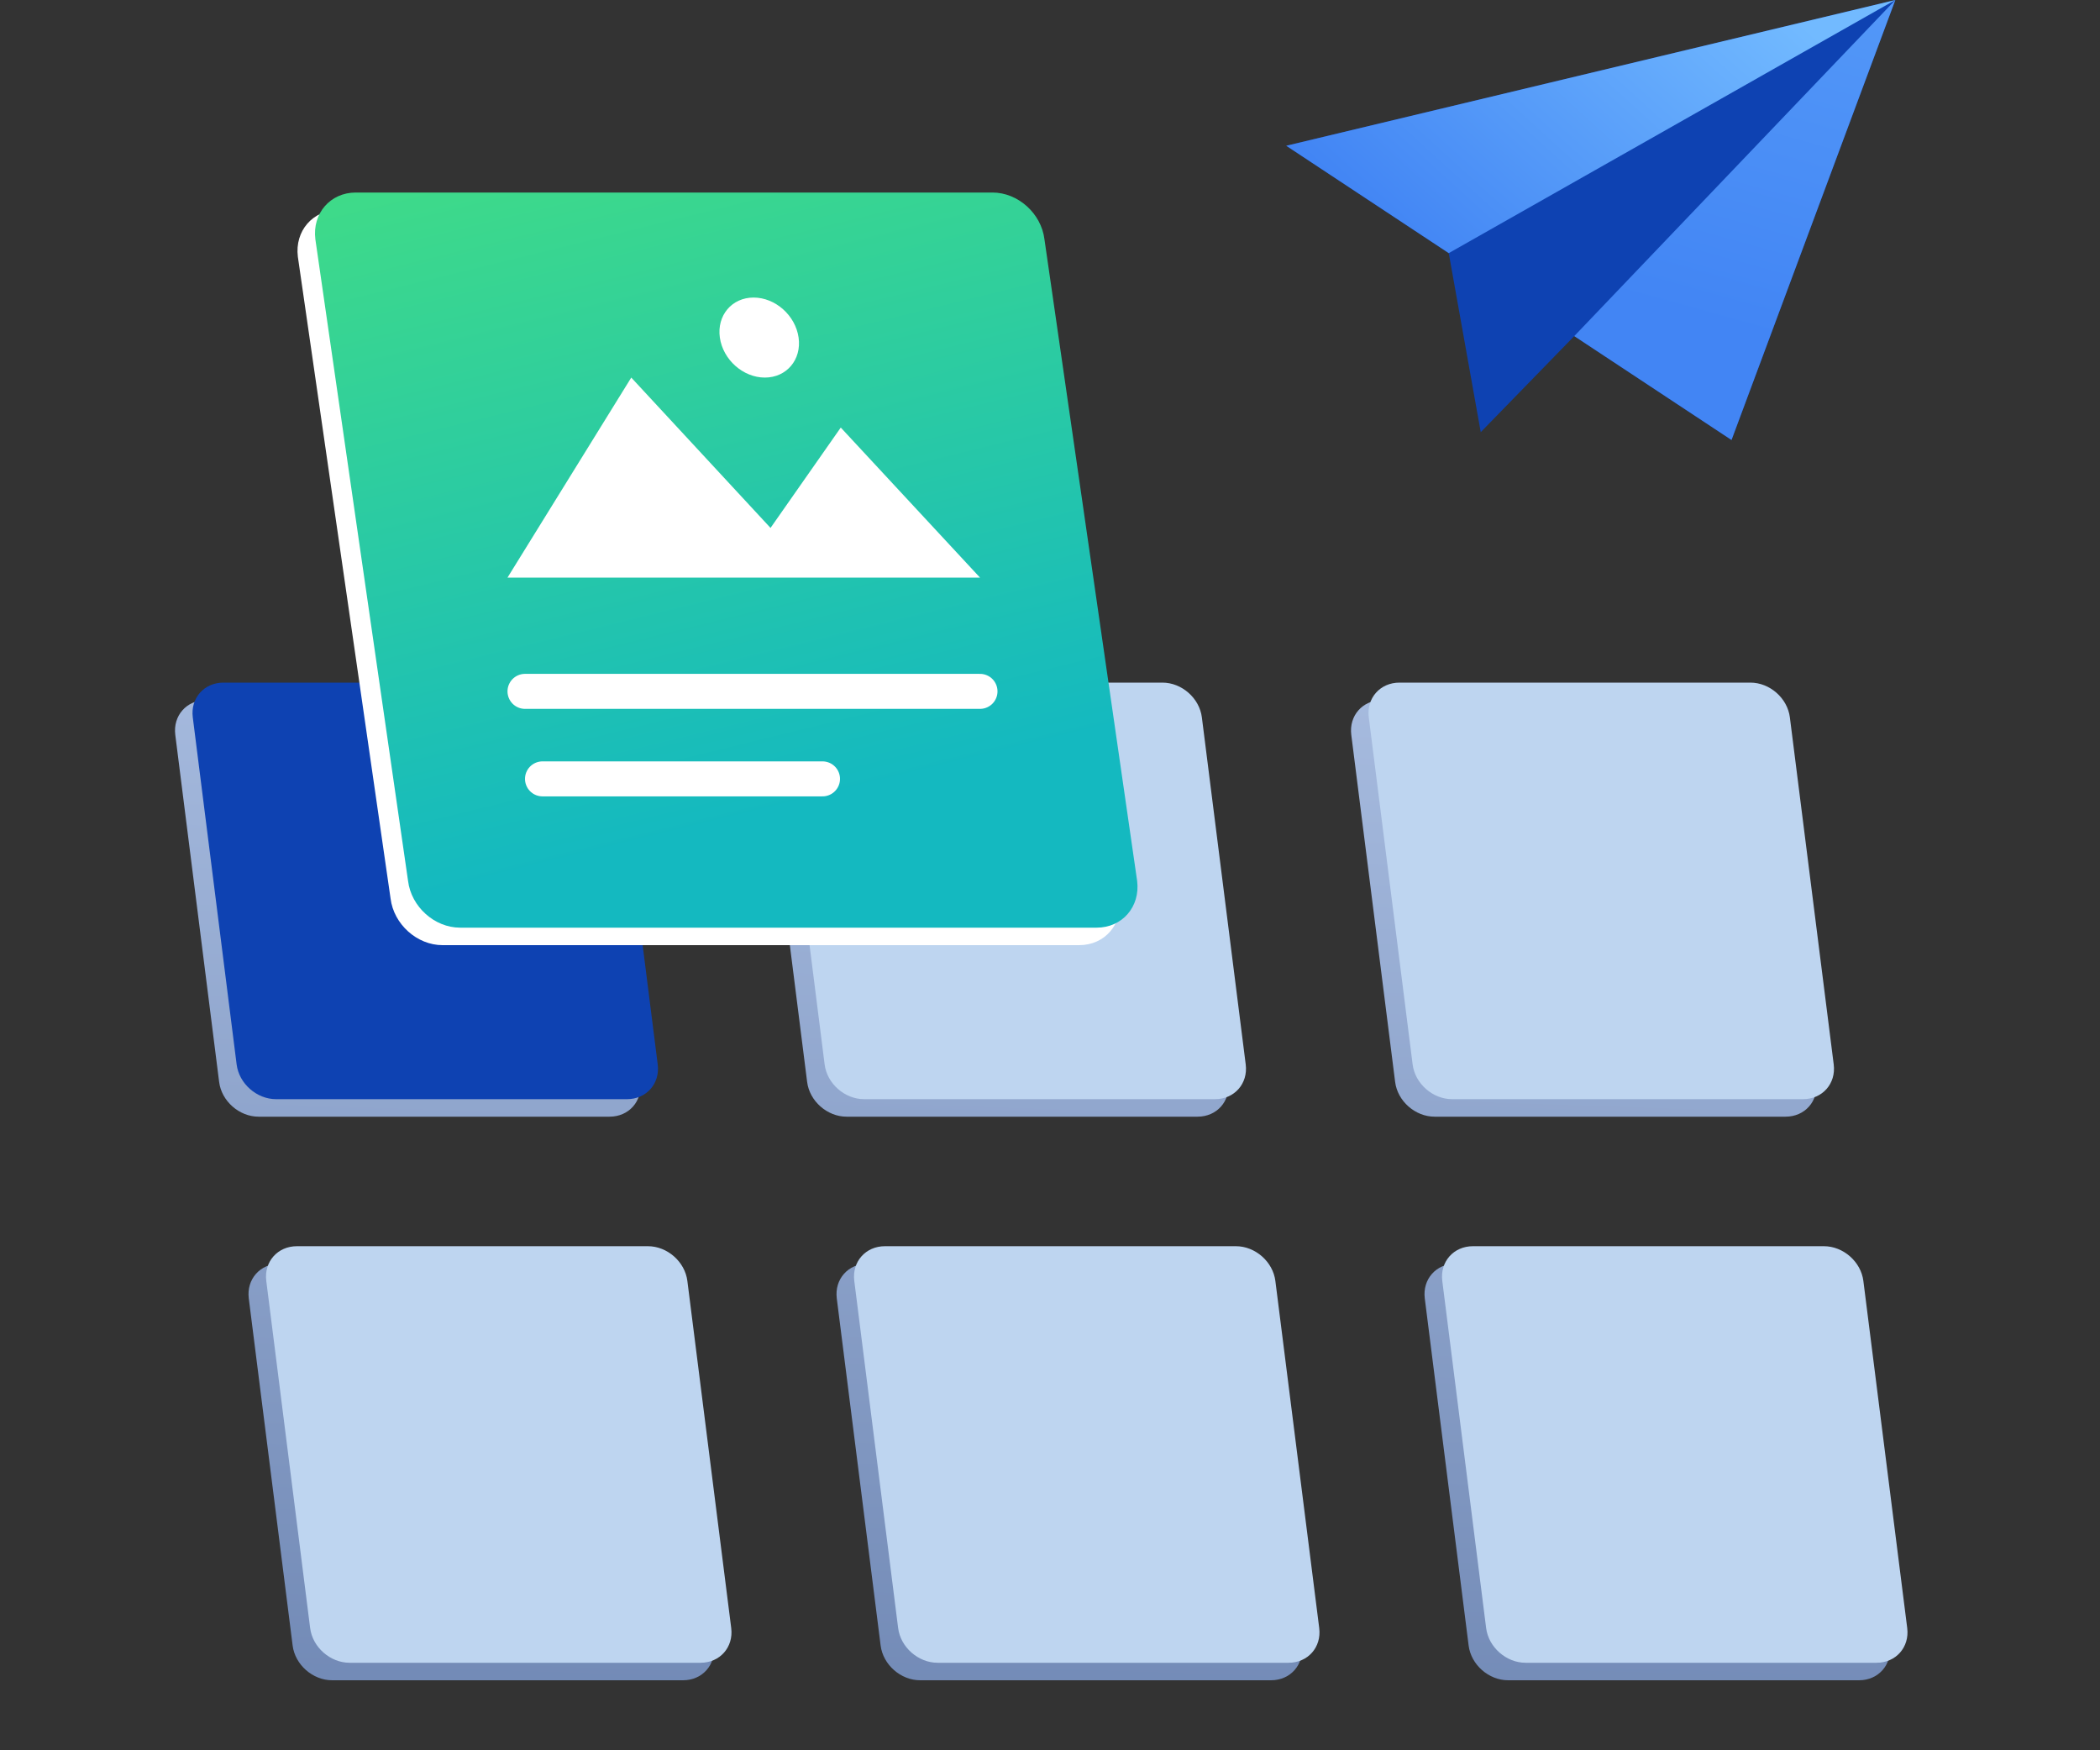 <?xml version="1.0" encoding="UTF-8"?>
<svg width="60px" height="50px" viewBox="0 0 60 50" version="1.1" xmlns="http://www.w3.org/2000/svg" xmlns:xlink="http://www.w3.org/1999/xlink">
    <rect x="0" y="0" width="60" height="50" fill="#333333" stroke="none"/>
    <title>C94FBB9B-A42A-4D28-B0C0-98F3CF9E4CC4</title>
    <defs>
        <linearGradient x1="69.668%" y1="-159.014%" x2="23.368%" y2="69.411%" id="linearGradient-1">
            <stop stop-color="#72BAFF" offset="0%"></stop>
            <stop stop-color="#4285F4" offset="100%"></stop>
        </linearGradient>
        <linearGradient x1="86.926%" y1="13.909%" x2="0%" y2="53.352%" id="linearGradient-2">
            <stop stop-color="#72BAFF" offset="0%"></stop>
            <stop stop-color="#4285F4" offset="100%"></stop>
        </linearGradient>
        <linearGradient x1="73.684%" y1="-46.652%" x2="62.709%" y2="140.817%" id="linearGradient-3">
            <stop stop-color="#BDD0F0" offset="0%"></stop>
            <stop stop-color="#6079A8" offset="100%"></stop>
        </linearGradient>
        <linearGradient x1="21.23%" y1="-32.793%" x2="54.032%" y2="84.812%" id="linearGradient-4">
            <stop stop-color="#4BE479" offset="0%"></stop>
            <stop stop-color="#14B9C0" offset="100%"></stop>
        </linearGradient>
    </defs>
    <g id="Website" stroke="none" stroke-width="1" fill="none" fill-rule="evenodd">
        <g id="Formsio_Features---Form-Deliver-and-Track" transform="translate(-602, -730)">
            <g id="Group-36" transform="translate(128, 730)">
                <g id="Group-24" transform="translate(435, 0)">
                    <g id="Forms-Processing" transform="translate(39, 0)">
                        <rect id="Rectangle" opacity="0.1" x="0" y="0" width="60" height="50" rx="5"></rect>
                        <g id="Group-64" transform="translate(36.75, 0)">
                            <polygon id="Path-125" fill="#0E42B2" points="0 4.164 17.402 3.41060493e-14 12.722 12.569 8.229 9.601 5.557 12.345 4.643 7.231"></polygon>
                            <polygon id="Path-125-Copy-2" fill="url(#linearGradient-1)" points="17.402 3.41060493e-14 12.722 12.569 8.229 9.601"></polygon>
                            <polygon id="Path-125-Copy" fill="url(#linearGradient-2)" points="0 4.164 17.402 1.59872106e-15 4.643 7.231"></polygon>
                        </g>
                        <g id="Group-52" transform="translate(5, 19.5)">
                            <path d="M2.985,16.6 L13.011,16.6 C13.565,16.6 14.07,17.044 14.139,17.592 L15.392,27.508 C15.461,28.056 15.069,28.5 14.515,28.5 L4.489,28.5 C3.935,28.5 3.43,28.056 3.361,27.508 L2.108,17.592 C2.039,17.044 2.431,16.6 2.985,16.6 Z M19.785,16.6 L29.811,16.6 C30.365,16.6 30.87,17.044 30.939,17.592 L32.192,27.508 C32.261,28.056 31.869,28.5 31.315,28.5 L21.289,28.5 C20.735,28.5 20.23,28.056 20.161,27.508 L18.908,17.592 C18.839,17.044 19.231,16.6 19.785,16.6 Z M0.885,0.5 L10.911,0.5 C11.465,0.5 11.97,0.944 12.039,1.492 L13.292,11.408 C13.361,11.956 12.969,12.4 12.415,12.4 L2.389,12.4 C1.835,12.4 1.33,11.956 1.261,11.408 L0.008,1.492 C-0.061,0.944 0.331,0.5 0.885,0.5 Z M17.685,0.5 L27.711,0.5 C28.265,0.5 28.77,0.944 28.839,1.492 L30.092,11.408 C30.161,11.956 29.769,12.4 29.215,12.4 L19.189,12.4 C18.635,12.4 18.13,11.956 18.061,11.408 L16.808,1.492 C16.739,0.944 17.131,0.5 17.685,0.5 Z M36.585,16.6 L46.611,16.6 C47.165,16.6 47.67,17.044 47.739,17.592 L48.992,27.508 C49.061,28.056 48.669,28.5 48.115,28.5 L38.089,28.5 C37.535,28.5 37.03,28.056 36.961,27.508 L35.708,17.592 C35.639,17.044 36.031,16.6 36.585,16.6 Z M34.485,0.5 L44.511,0.5 C45.065,0.5 45.57,0.944 45.639,1.492 L46.892,11.408 C46.961,11.956 46.569,12.4 46.015,12.4 L35.989,12.4 C35.435,12.4 34.93,11.956 34.861,11.408 L33.608,1.492 C33.539,0.944 33.931,0.5 34.485,0.5 Z" id="Combined-Shape" fill="url(#linearGradient-3)"></path>
                            <path d="M3.485,16.1 L13.511,16.1 C14.065,16.1 14.57,16.544 14.639,17.092 L15.892,27.008 C15.961,27.556 15.569,28 15.015,28 L4.989,28 C4.435,28 3.93,27.556 3.861,27.008 L2.608,17.092 C2.539,16.544 2.931,16.1 3.485,16.1 Z" id="Rectangle" fill="#BED5F0"></path>
                            <path d="M20.285,16.1 L30.311,16.1 C30.865,16.1 31.37,16.544 31.439,17.092 L32.692,27.008 C32.761,27.556 32.369,28 31.815,28 L21.789,28 C21.235,28 20.73,27.556 20.661,27.008 L19.408,17.092 C19.339,16.544 19.731,16.1 20.285,16.1 Z" id="Rectangle-Copy-34" fill="#BED5F0"></path>
                            <path d="M1.385,0 L11.411,0 C11.965,0 12.47,0.444 12.539,0.992 L13.792,10.908 C13.861,11.456 13.469,11.9 12.915,11.9 L2.889,11.9 C2.335,11.9 1.83,11.456 1.761,10.908 L0.508,0.992 C0.439,0.444 0.831,0 1.385,0 Z" id="Rectangle-Copy-43" fill="#0E42B2"></path>
                            <path d="M18.185,0 L28.211,0 C28.765,0 29.27,0.444 29.339,0.992 L30.592,10.908 C30.661,11.456 30.269,11.9 29.715,11.9 L19.689,11.9 C19.135,11.9 18.63,11.456 18.561,10.908 L17.308,0.992 C17.239,0.444 17.631,0 18.185,0 Z" id="Rectangle-Copy-42" fill="#BED5F0"></path>
                            <path d="M37.085,16.1 L47.111,16.1 C47.665,16.1 48.17,16.544 48.239,17.092 L49.492,27.008 C49.561,27.556 49.169,28 48.615,28 L38.589,28 C38.035,28 37.53,27.556 37.461,27.008 L36.208,17.092 C36.139,16.544 36.531,16.1 37.085,16.1 Z" id="Rectangle-Copy-54" fill="#BED5F0"></path>
                            <path d="M34.985,0 L45.011,0 C45.565,0 46.07,0.444 46.139,0.992 L47.392,10.908 C47.461,11.456 47.069,11.9 46.515,11.9 L36.489,11.9 C35.935,11.9 35.43,11.456 35.361,10.908 L34.108,0.992 C34.039,0.444 34.431,0 34.985,0 Z" id="Rectangle-Copy-53" fill="#BED5F0"></path>
                        </g>
                        <g id="Group-48" transform="translate(8.5, 5.5)">
                            <path d="M1.165,0.5 L19.357,0.5 C20.085,0.5 20.75,1.097 20.841,1.833 L23.49,20.167 C23.581,20.903 23.064,21.5 22.335,21.5 L4.143,21.5 C3.415,21.5 2.75,20.903 2.659,20.167 L0.01,1.833 C-0.081,1.097 0.436,0.5 1.165,0.5 Z" id="Rectangle-Copy-52" fill="#FFFFFF"></path>
                            <path d="M1.665,0 L19.857,0 C20.585,0 21.25,0.597 21.341,1.333 L23.99,19.667 C24.081,20.403 23.564,21 22.835,21 L4.643,21 C3.915,21 3.25,20.403 3.159,19.667 L0.51,1.333 C0.419,0.597 0.936,0 1.665,0 Z" id="Rectangle-Copy-44" fill="url(#linearGradient-4)"></path>
                            <path d="M9.536,5.286 L13.515,9.581 L15.522,6.714 L19.5,11 L6,11 L9.536,5.286 Z M13.031,3 C13.653,3 14.228,3.512 14.317,4.143 C14.406,4.774 13.974,5.286 13.353,5.286 C12.731,5.286 12.156,4.774 12.067,4.143 C11.978,3.512 12.41,3 13.031,3 Z" id="Combined-Shape" fill="#FFFFFF"></path>
                            <line x1="6.5" y1="14.25" x2="19.5" y2="14.25" id="Line-3" stroke="#FFFFFF" stroke-linecap="round" stroke-linejoin="round"></line>
                            <line x1="7" y1="16.75" x2="15" y2="16.75" id="Line-3-Copy" stroke="#FFFFFF" stroke-linecap="round" stroke-linejoin="round"></line>
                        </g>
                    </g>
                </g>
            </g>
        </g>
    </g>
</svg>